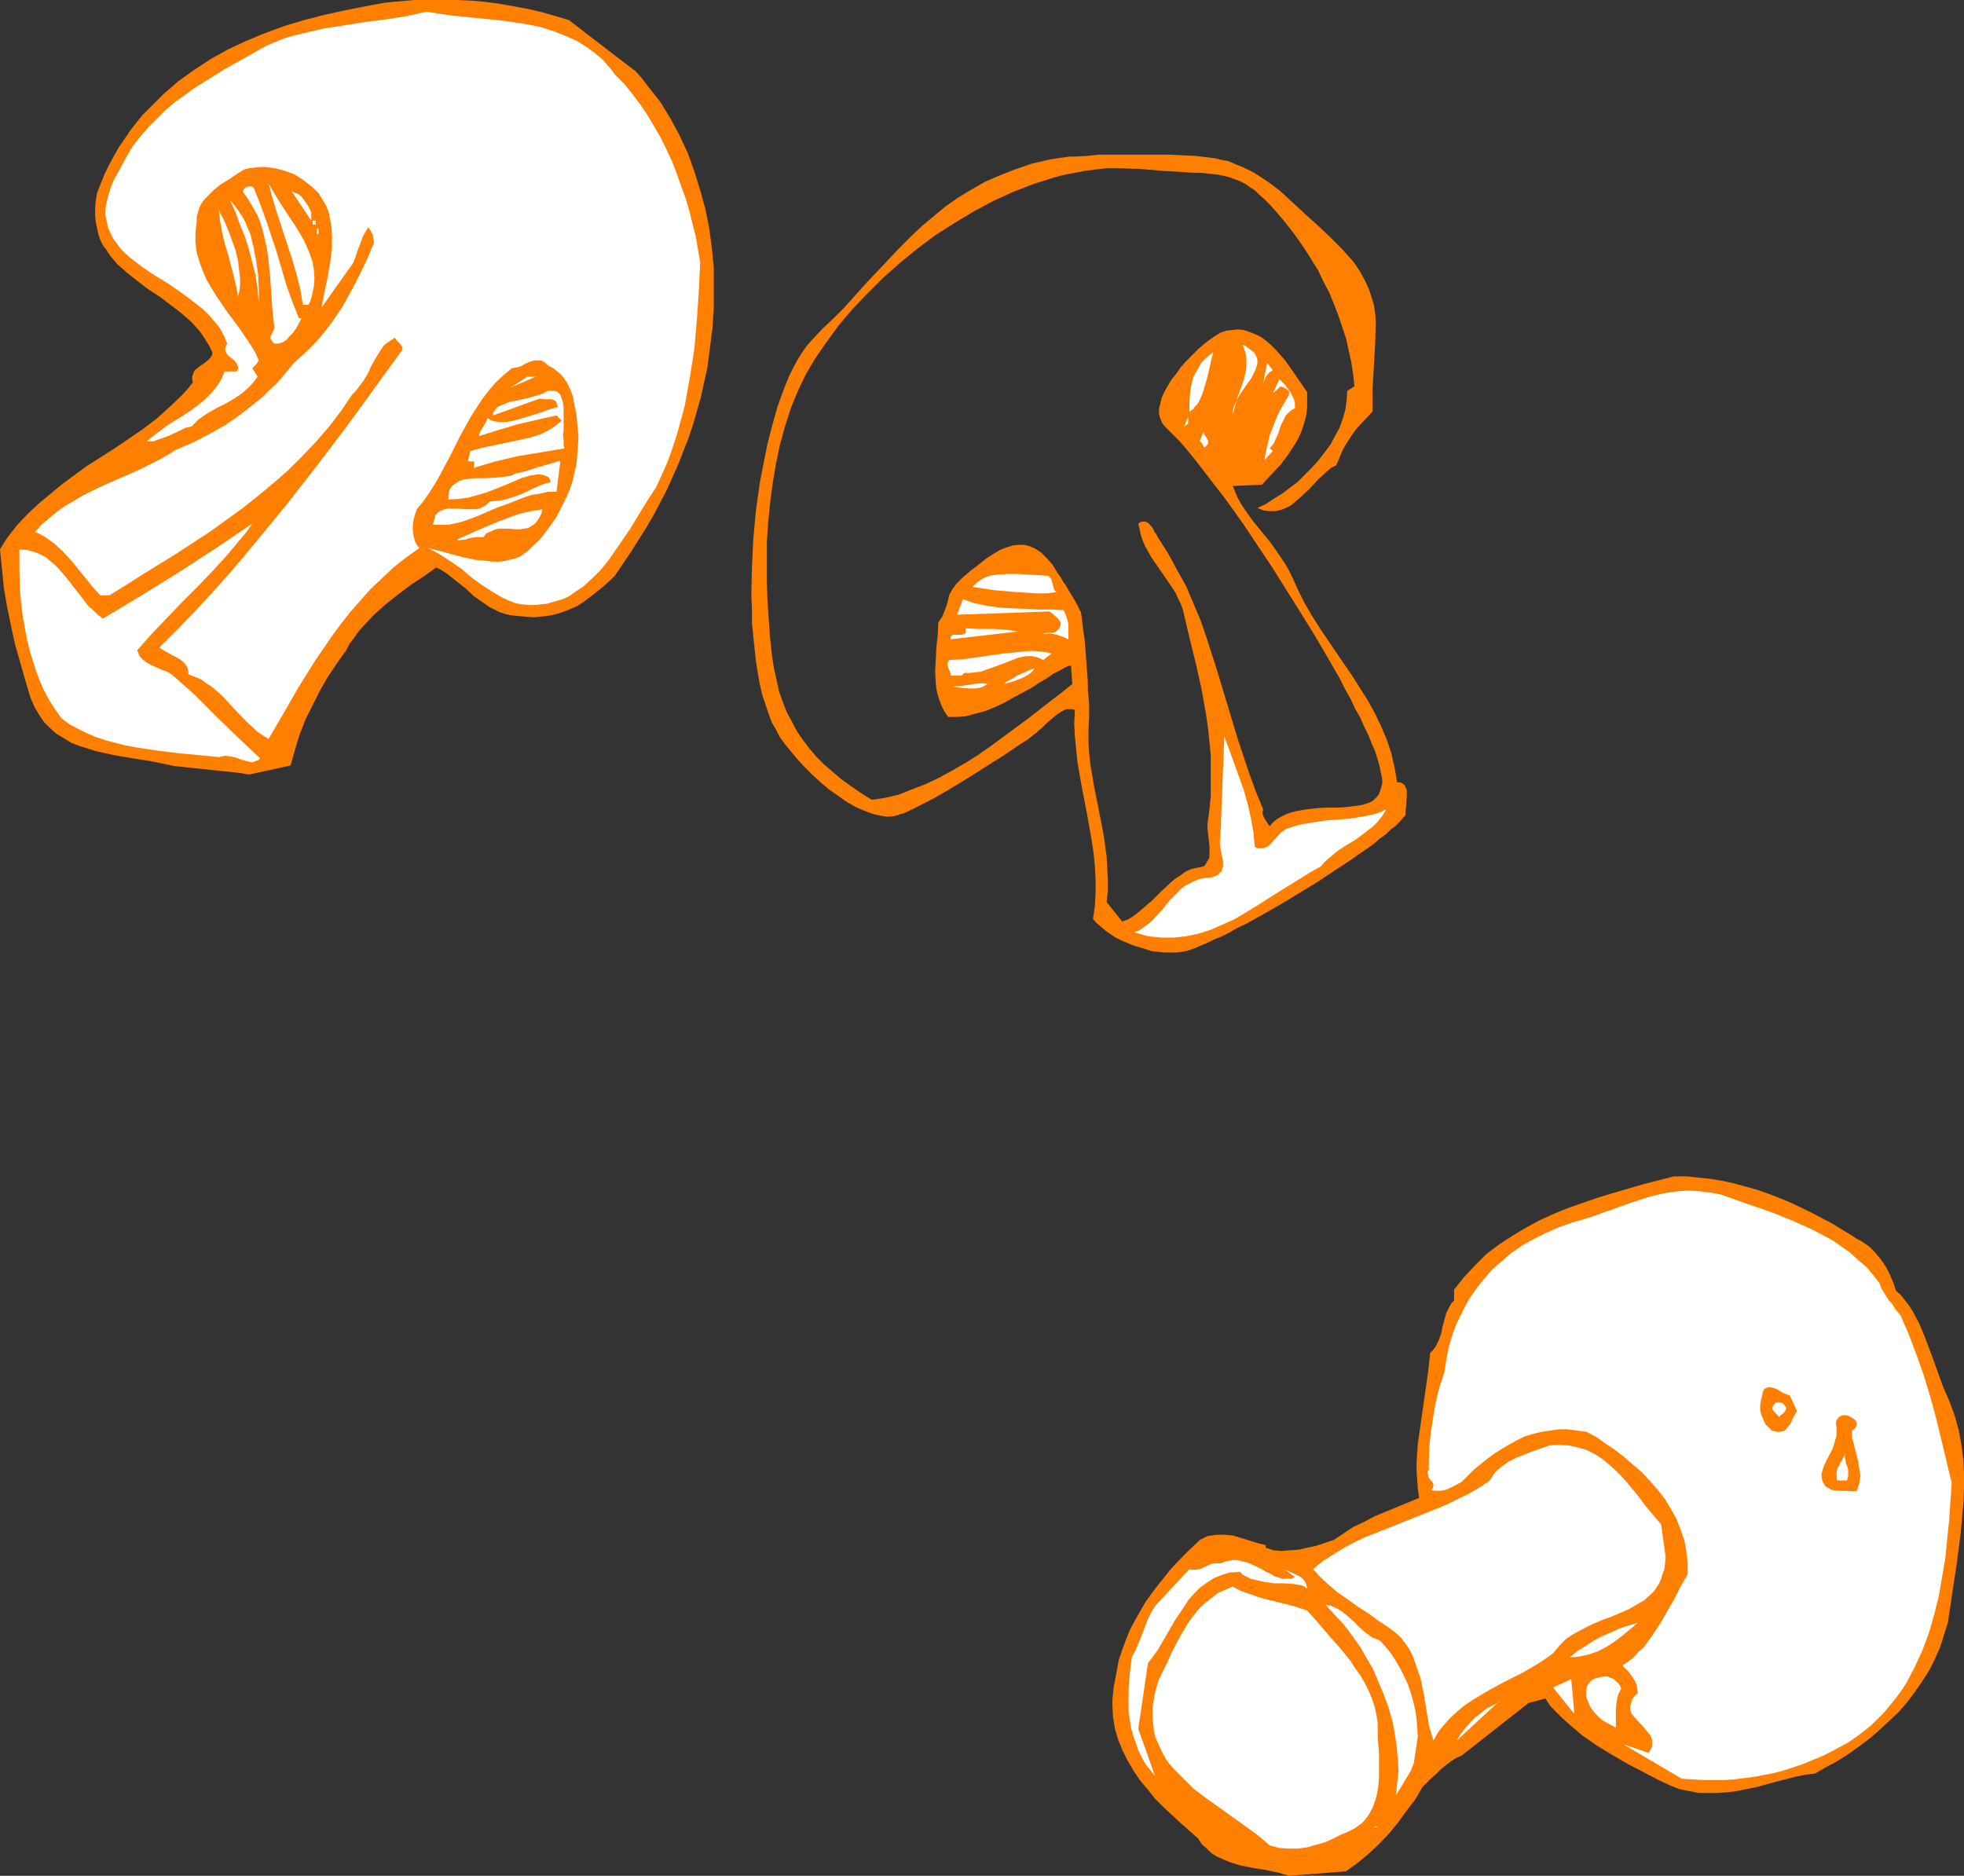 <?xml version="1.0" encoding="UTF-8" standalone="no"?>
<svg
   version="1.0"
   width="129.766mm"
   height="123.939mm"
   id="svg49"
   sodipodi:docname="Mushrooms 18.wmf"
   xmlns:inkscape="http://www.inkscape.org/namespaces/inkscape"
   xmlns:sodipodi="http://sodipodi.sourceforge.net/DTD/sodipodi-0.dtd"
   xmlns="http://www.w3.org/2000/svg"
   xmlns:svg="http://www.w3.org/2000/svg">
  <rect width="100%" height="100%" fill="#333333" stroke="none"/>
  <sodipodi:namedview
     id="namedview49"
     pagecolor="#ffffff"
     bordercolor="#000000"
     borderopacity="0.25"
     inkscape:showpageshadow="2"
     inkscape:pageopacity="0.0"
     inkscape:pagecheckerboard="0"
     inkscape:deskcolor="#d1d1d1"
     inkscape:document-units="mm" />
  <defs
     id="defs1">
    <pattern
       id="WMFhbasepattern"
       patternUnits="userSpaceOnUse"
       width="6"
       height="6"
       x="0"
       y="0" />
  </defs>
  <path
     style="fill:#ff7f00;fill-opacity:1;fill-rule:evenodd;stroke:none"
     d="m 158.691,17.774 1.616,1.777 1.454,1.939 3.07,3.878 2.586,4.201 2.262,4.201 2.101,4.524 1.616,4.524 1.454,4.686 1.293,4.686 0.97,4.848 0.646,4.848 0.485,4.848 v 5.009 5.171 l -0.323,5.009 -0.646,5.009 -0.646,5.009 -0.808,3.555 -0.808,3.716 -0.97,3.393 -0.97,3.393 -1.131,3.393 -1.293,3.232 -1.293,3.393 -1.454,3.232 -1.454,3.232 -1.616,3.07 -1.616,3.07 -1.778,3.07 -3.878,6.14 -4.04,5.979 -2.586,2.424 -2.586,2.101 -2.586,1.939 -1.454,0.97 -1.454,0.646 -1.454,0.646 -1.454,0.485 -1.616,0.485 -1.778,0.323 -1.616,0.162 -1.778,0.162 -1.939,-0.162 -1.939,-0.162 -1.616,-0.162 -1.454,-0.323 -1.454,-0.485 -1.293,-0.646 -1.293,-0.646 -1.131,-0.808 -2.586,-1.777 -2.262,-2.101 -2.262,-1.777 -2.424,-1.939 -1.293,-0.808 -1.293,-0.646 -2.909,2.101 -3.232,2.101 -3.232,2.424 -3.07,2.424 -3.07,2.747 -2.586,2.747 -1.293,1.454 -1.131,1.616 -1.131,1.454 -0.808,1.616 -2.424,3.393 -2.262,3.393 -1.939,3.393 -1.778,3.555 -1.778,3.555 -1.454,3.716 -1.131,3.716 -1.131,4.04 -10.342,2.262 -3.07,-0.485 -3.232,-0.323 -6.141,-0.646 -6.141,-0.646 -3.07,-0.646 -3.232,-0.646 -4.202,-0.646 -4.686,-0.808 -4.363,-0.97 -2.101,-0.646 -2.101,-0.646 -2.101,-0.808 -1.778,-1.131 -1.939,-1.131 -1.616,-1.454 -1.454,-1.454 -1.293,-1.939 L 8.565,176.45 7.595,174.188 6.302,169.825 5.01,165.301 3.717,160.776 2.747,156.252 1.778,151.566 0.97,146.88 0.485,142.032 0,137.185 l 0.97,-1.616 0.97,-1.454 1.131,-1.454 1.131,-1.454 2.586,-2.747 2.747,-2.585 2.909,-2.424 2.909,-2.424 3.07,-2.262 3.07,-2.262 1.778,-1.131 1.778,-1.131 3.555,-2.262 3.555,-2.424 3.555,-2.424 3.394,-2.585 3.232,-2.909 3.07,-2.909 1.454,-1.616 1.293,-1.616 -0.162,-0.808 V 94.042 l 0.162,-0.485 0.162,-0.485 0.323,-0.646 0.485,-0.323 0.97,-0.808 0.97,-0.646 0.97,-0.808 0.485,-0.485 0.162,-0.323 0.323,-0.485 v -0.646 l -0.808,-1.616 -0.808,-1.293 -0.808,-1.293 -0.97,-1.293 -2.101,-2.262 -2.424,-2.101 -2.747,-2.101 -2.586,-1.939 -2.747,-1.777 -2.747,-2.101 -2.424,-1.939 -2.424,-2.101 -1.939,-2.262 -0.808,-1.293 -0.97,-1.293 -0.646,-1.293 -0.485,-1.454 -0.323,-1.454 -0.323,-1.616 -0.162,-1.616 v -1.777 l 0.162,-1.939 0.323,-1.939 0.97,-2.424 0.97,-2.424 1.131,-2.262 1.131,-2.101 1.293,-2.262 1.454,-2.101 1.293,-1.939 3.07,-3.878 1.778,-1.777 3.394,-3.393 3.717,-3.232 4.04,-2.909 4.202,-2.747 4.363,-2.424 4.525,-2.101 4.686,-1.939 L 71.104,6.463 75.952,5.009 80.962,3.716 86.133,2.585 89.365,1.939 92.758,1.293 96.313,0.646 103.424,0 h 3.555 3.555 3.717 l 3.555,0.162 3.555,0.323 3.555,0.485 3.555,0.646 3.555,0.646 3.394,0.808 3.394,0.97 3.232,0.97 z"
     id="path1" />
  <path
     style="fill:#ffffff;fill-opacity:1;fill-rule:evenodd;stroke:none"
     d="m 153.681,18.744 2.262,2.262 1.939,2.424 1.939,2.585 1.778,2.585 1.616,2.747 1.616,2.747 1.454,2.909 1.454,3.07 1.131,2.909 1.131,3.232 1.131,3.07 0.97,3.232 0.808,3.232 0.808,3.232 1.131,6.463 -0.323,7.11 -0.485,7.11 -0.646,7.433 -1.131,7.271 -0.646,3.555 -0.646,3.555 -0.97,3.555 -0.97,3.555 -1.131,3.393 -1.131,3.232 -1.454,3.232 -1.454,3.232 -1.616,2.424 -1.616,2.585 -3.232,5.332 -3.555,5.171 -1.778,2.585 -1.939,2.424 -2.101,2.101 -2.262,2.101 -2.424,1.616 -1.131,0.808 -1.293,0.646 -1.454,0.485 -1.293,0.323 -1.454,0.485 -1.616,0.162 -1.454,0.162 h -1.616 l -1.778,-0.162 -1.616,-0.323 -1.616,-0.646 -1.454,-0.646 -2.747,-1.616 -2.747,-1.777 -2.424,-1.777 -2.424,-2.101 -2.586,-1.777 -2.747,-1.777 -1.454,-0.808 -1.616,-0.808 2.747,0.646 2.909,0.808 3.07,0.808 3.07,0.646 3.07,0.323 1.454,0.162 h 1.454 l 1.293,-0.162 1.454,-0.323 1.293,-0.323 1.293,-0.485 1.778,-1.293 1.454,-1.454 1.616,-1.454 1.293,-1.616 1.293,-1.777 1.293,-1.777 0.97,-1.777 0.97,-1.939 0.97,-1.939 0.808,-1.939 0.646,-1.939 0.485,-2.262 0.485,-2.101 0.162,-2.101 0.162,-2.101 0.162,-2.262 -0.485,-5.332 -0.485,-2.585 -0.485,-2.424 -0.485,-1.293 -0.97,-2.101 -0.646,-0.97 -0.808,-0.97 -0.97,-0.808 -0.97,-0.808 -1.293,-0.646 -0.646,-0.646 -0.485,-0.323 -0.646,-0.323 h -0.485 -1.131 l -1.131,0.323 -1.131,0.485 -1.131,0.646 -1.131,0.323 -1.131,0.162 -2.101,1.777 -1.939,1.777 -1.778,2.101 -1.616,2.101 -1.454,2.262 -1.454,2.262 -2.586,4.686 -2.424,4.848 -2.586,4.848 -1.293,2.262 -1.454,2.262 -1.454,2.101 -1.616,1.939 -0.485,1.454 -0.323,1.293 -0.162,1.293 v 1.293 l 0.162,1.293 0.323,1.293 0.485,0.97 0.646,0.808 -3.394,2.424 -3.07,2.424 -2.909,2.747 -2.747,2.585 -2.586,2.909 -2.424,2.747 -2.424,3.07 -2.262,3.07 -2.101,3.07 -2.101,3.07 -4.04,6.463 -3.717,6.463 -3.878,6.625 -1.293,-0.808 -1.454,-0.97 -2.262,-2.101 -2.262,-2.262 -2.262,-2.424 -2.101,-2.262 -2.424,-2.101 -1.454,-0.97 -1.293,-0.97 -1.616,-0.646 -1.616,-0.646 v -0.808 l -0.162,-0.646 -0.323,-0.646 -0.323,-0.485 -0.808,-0.808 -0.97,-0.646 -1.293,-0.646 -1.131,-0.646 -1.131,-0.646 -1.131,-0.646 4.525,-4.524 4.363,-4.524 4.202,-4.524 4.04,-4.524 3.878,-4.524 3.878,-4.686 7.434,-9.049 7.272,-9.372 7.11,-9.372 6.949,-9.533 7.11,-9.857 v -0.485 l -0.162,-0.323 -0.485,-0.646 -0.323,-0.323 -0.323,-0.323 -0.646,-0.808 -0.97,0.646 -0.97,0.646 -0.808,0.646 -0.646,0.97 -1.131,1.777 -1.131,1.939 -0.97,2.101 -1.131,1.939 -1.454,1.939 -0.646,0.808 -0.808,0.808 -2.747,4.04 -3.07,4.04 -3.232,3.716 -3.394,3.555 -3.555,3.555 -3.717,3.232 -3.878,3.232 -3.878,3.07 -4.04,2.909 -4.04,2.909 -8.403,5.494 -4.202,2.585 -4.202,2.585 -4.04,2.585 -4.202,2.585 h -2.262 l -1.939,-2.101 -1.778,-2.262 -3.717,-4.524 -1.939,-2.101 -2.101,-1.939 -1.131,-0.808 -1.131,-0.808 -1.131,-0.646 -1.454,-0.646 1.778,-1.939 1.939,-1.616 1.939,-1.616 2.101,-1.454 2.262,-1.293 2.101,-1.293 4.686,-2.262 9.534,-4.201 4.525,-2.262 2.262,-1.293 2.101,-1.293 4.202,-1.777 4.04,-2.101 4.04,-2.262 3.717,-2.585 3.717,-2.909 1.778,-1.454 1.616,-1.616 1.778,-1.616 1.454,-1.616 1.616,-1.939 1.454,-1.777 1.778,-1.616 1.616,-1.454 1.616,-1.616 1.616,-1.777 1.293,-1.616 1.454,-1.939 2.586,-3.716 2.262,-4.04 2.101,-4.04 1.939,-4.04 1.778,-4.201 -0.162,-0.808 -0.162,-1.131 -0.485,-0.97 -0.646,-0.97 -0.646,1.131 -0.646,1.131 -0.97,2.585 -0.485,1.293 -0.485,1.454 -0.485,1.293 -0.808,1.131 -7.11,10.018 0.646,-3.555 0.808,-3.716 0.646,-3.716 0.485,-3.716 v -1.777 -1.777 l -0.162,-1.939 -0.323,-1.777 -0.323,-1.777 L 81.446,51.384 80.477,49.768 79.507,48.152 77.568,46.375 75.467,44.759 73.366,43.466 71.104,42.658 69.973,42.335 68.68,42.012 67.549,41.85 66.256,41.689 h -1.293 l -1.293,0.162 -1.454,0.162 -1.293,0.323 -1.778,1.131 -1.939,1.293 -2.101,1.293 -1.778,1.454 -1.616,1.616 -0.808,0.808 -0.646,0.97 -0.485,0.97 -0.323,1.131 -0.323,1.131 v 1.293 l -0.162,1.293 -0.162,1.454 v 2.424 l 0.323,2.424 0.646,2.262 0.808,2.262 0.97,2.262 1.131,1.939 1.293,2.101 2.747,4.04 1.454,1.939 1.454,1.939 2.747,4.04 1.293,2.101 0.97,2.101 -0.646,0.97 -0.97,0.97 1.293,2.101 -0.808,1.131 -0.97,1.131 -1.939,1.777 -2.101,1.454 -2.262,1.293 -2.262,1.131 -2.262,1.293 -2.101,1.454 -0.97,0.97 -0.808,0.808 -1.454,0.323 -1.293,0.646 -2.747,1.293 -1.293,0.485 -1.454,0.485 -1.293,0.485 h -1.616 l 1.293,-1.131 1.293,-0.97 2.586,-1.939 2.909,-1.777 2.747,-1.777 2.747,-2.101 1.131,-0.97 1.293,-1.293 0.97,-1.131 0.97,-1.293 0.808,-1.454 0.646,-1.616 h 3.07 l 0.323,-0.646 v -0.485 l -0.162,-0.323 -0.162,-0.485 -0.646,-0.808 -0.808,-0.646 -0.808,-0.646 -0.323,-0.485 -0.162,-0.323 -0.162,-0.485 v -0.485 l 0.162,-0.485 0.323,-0.646 -0.646,-1.616 -0.808,-1.616 -0.97,-1.454 -1.131,-1.293 -1.131,-1.293 -1.293,-1.293 -2.909,-2.262 -3.07,-2.262 -3.07,-2.101 -3.232,-1.939 -3.07,-2.101 -2.747,-2.101 -1.293,-1.131 -1.131,-1.131 -0.97,-1.293 -0.97,-1.293 -0.646,-1.293 -0.646,-1.454 -0.323,-1.454 -0.323,-1.616 v -1.777 l 0.323,-1.777 0.485,-1.777 0.646,-2.101 0.97,-2.101 1.293,-2.262 1.454,-2.747 1.616,-2.747 1.939,-2.424 1.939,-2.262 2.101,-2.101 2.101,-2.101 2.262,-1.939 2.424,-1.777 2.424,-1.777 2.586,-1.616 5.171,-3.232 5.171,-2.909 5.171,-2.909 2.262,-0.97 2.424,-0.97 2.262,-0.646 2.586,-0.646 4.848,-1.131 5.333,-0.808 5.01,-0.808 5.171,-0.646 5.171,-0.808 5.01,-1.131 3.07,0.485 3.232,0.485 6.464,0.646 6.464,0.646 3.232,0.485 3.07,0.485 3.07,0.646 3.07,0.97 2.909,1.131 2.909,1.293 2.586,1.616 1.293,0.97 1.293,0.97 1.293,1.131 1.131,1.293 1.131,1.293 z"
     id="path2" />
  <path
     style="fill:#ff7f00;fill-opacity:1;fill-rule:evenodd;stroke:none"
     d="m 342.753,102.768 -2.747,2.909 -1.454,1.616 -1.131,1.616 -1.131,1.777 -0.97,1.616 -0.808,1.939 -0.808,1.939 -1.293,0.646 -1.131,0.97 -2.101,1.939 -2.262,2.424 -2.262,2.101 -1.131,0.97 -1.131,0.97 -1.293,0.646 -1.293,0.485 -1.293,0.323 h -1.454 l -1.454,-0.162 -0.808,-0.323 -0.808,-0.323 2.101,-0.97 1.939,-1.293 2.101,-1.293 1.939,-1.454 1.939,-1.454 1.778,-1.777 1.778,-1.777 1.616,-1.777 1.616,-2.101 1.454,-1.939 1.131,-2.101 1.131,-2.101 0.808,-2.262 0.646,-2.262 0.323,-2.424 0.162,-2.262 1.778,-1.131 -0.323,-3.07 -0.485,-3.07 -0.646,-2.909 -0.646,-2.909 -0.97,-2.909 -0.97,-2.909 -1.131,-2.909 -1.131,-2.747 -1.454,-2.747 -1.293,-2.747 -1.616,-2.585 -1.616,-2.585 -1.778,-2.585 -1.778,-2.424 -1.939,-2.424 -1.939,-2.262 -1.454,-1.616 -1.293,-1.293 -1.293,-1.131 -1.131,-1.131 -1.293,-0.808 -1.131,-0.808 -1.293,-0.646 -1.293,-0.485 -1.293,-0.485 -1.293,-0.323 -1.454,-0.323 -1.454,-0.162 -1.616,-0.162 -1.616,-0.162 h -1.939 l -1.939,-0.162 -5.494,-0.323 -5.656,-0.485 -5.494,-0.162 h -2.747 l -2.909,0.323 -2.424,0.323 -5.171,0.97 -2.424,0.646 -5.171,1.616 -5.01,1.939 -5.01,2.262 -4.848,2.585 -4.848,2.909 -4.848,3.07 -4.525,3.393 -4.363,3.555 -4.202,3.716 -3.878,3.878 -3.878,4.04 -3.394,4.04 -3.07,4.201 -2.909,4.201 -2.262,3.878 -1.939,4.04 -1.778,4.363 -1.454,4.524 -1.293,4.686 -0.97,4.686 -0.808,4.848 -0.646,4.848 -0.485,5.009 -0.323,4.848 v 5.009 4.848 l 0.162,4.848 0.323,4.686 0.323,4.524 0.485,4.524 0.485,3.07 0.646,2.909 0.646,2.909 0.97,2.747 0.97,2.424 1.293,2.424 1.293,2.424 1.454,2.101 1.616,2.101 1.778,2.101 1.939,1.939 2.101,1.777 2.262,1.939 2.262,1.616 2.586,1.777 2.586,1.616 3.394,-0.485 3.394,-0.808 3.232,-1.293 3.394,-1.293 3.394,-1.616 3.232,-1.777 3.394,-1.939 3.07,-1.939 3.232,-2.262 3.07,-2.262 6.141,-4.524 5.818,-4.524 2.747,-2.101 2.586,-2.101 -0.323,-4.524 h -0.323 -0.323 l -0.97,0.485 -1.131,0.646 -1.616,0.808 -1.616,1.131 -1.939,1.131 -1.939,1.293 -2.101,1.131 -2.424,1.293 -2.262,1.293 -2.424,1.131 -2.424,0.97 -2.424,0.646 -2.424,0.646 -2.262,0.162 h -1.131 -0.97 l -0.97,-1.454 -0.646,-1.293 -0.485,-1.293 -0.485,-1.454 -0.323,-1.454 -0.162,-1.454 -0.162,-3.07 0.162,-2.909 0.162,-3.07 0.323,-3.07 0.162,-3.07 0.485,-0.808 0.485,-0.646 0.646,-1.616 0.485,-1.293 0.323,-1.293 0.323,-1.293 0.808,-1.454 0.485,-0.646 0.485,-0.646 0.808,-0.808 0.808,-0.808 2.101,-1.777 1.939,-1.454 1.778,-1.454 1.778,-1.131 1.616,-0.97 1.616,-0.646 1.616,-0.485 1.454,-0.162 h 1.454 l 1.293,0.323 1.454,0.646 1.454,0.97 1.293,1.293 1.454,1.616 1.293,2.101 0.808,1.131 0.646,1.131 0.162,0.323 0.323,0.323 0.485,0.808 0.646,1.131 0.808,1.293 0.646,1.131 0.646,1.131 0.162,0.485 0.162,0.323 0.162,0.323 0.162,0.162 0.162,0.808 0.162,1.131 0.162,1.454 0.162,1.616 0.323,1.777 0.162,2.101 0.646,8.564 v 1.939 l 0.162,1.939 0.162,1.777 v 3.555 l -0.162,2.909 v 2.909 l 0.162,2.909 0.323,2.909 0.97,5.655 1.131,5.655 1.131,5.817 0.808,5.655 0.162,2.909 0.162,2.747 v 3.07 l -0.323,2.747 3.878,4.848 1.454,-0.485 1.293,-0.808 1.293,-0.97 1.131,-0.97 2.424,-2.101 2.262,-2.262 2.262,-2.101 1.131,-0.97 1.293,-0.808 1.293,-0.97 1.454,-0.646 1.454,-0.323 1.616,-0.323 0.485,-0.485 0.323,-0.646 0.323,-0.485 0.323,-0.646 v -1.293 -1.454 l -0.323,-2.909 -0.162,-1.454 v -1.293 l 0.485,-3.555 0.323,-3.393 v -3.393 -3.393 -3.393 l -0.323,-3.232 -0.323,-3.232 -0.485,-3.393 -1.131,-6.463 -1.454,-6.463 -1.616,-6.625 -1.616,-6.787 -0.485,-1.454 -0.646,-1.293 -0.646,-1.454 -0.808,-1.293 -3.555,-5.171 -1.778,-2.585 -1.454,-2.585 -0.646,-1.454 -0.485,-1.454 -0.323,-1.454 -0.323,-1.454 0.485,-0.323 0.485,-0.162 h 0.323 0.485 l 0.646,0.323 0.646,0.646 0.646,0.808 0.323,0.808 0.485,0.646 0.323,0.646 2.586,4.04 2.262,4.201 2.262,4.04 1.778,4.201 1.778,4.201 1.454,4.201 2.747,8.564 2.586,8.564 2.586,8.564 1.454,4.363 1.454,4.363 1.616,4.363 1.778,4.363 -0.162,0.646 v 0.485 l 0.485,1.131 0.646,0.97 0.646,0.97 0.808,-0.97 0.97,-0.808 1.131,-0.646 0.97,-0.485 1.293,-0.485 1.131,-0.323 2.586,-0.485 2.747,-0.323 2.747,-0.162 h 2.747 l 2.424,-0.162 2.424,-0.323 1.131,-0.162 0.97,-0.323 0.97,-0.323 0.808,-0.485 0.646,-0.646 0.646,-0.646 0.323,-0.808 0.323,-0.97 0.323,-1.131 v -1.131 l -0.323,-1.454 -0.323,-1.616 -0.485,-1.777 -0.646,-2.101 -0.808,-1.777 -0.808,-2.101 -1.131,-2.262 -0.97,-2.262 -1.293,-2.262 -1.131,-2.424 -1.454,-2.585 -1.293,-2.585 -3.07,-5.332 -3.232,-5.494 -3.394,-5.494 -3.555,-5.655 -3.555,-5.655 -3.555,-5.332 -3.555,-5.332 -3.555,-5.009 -1.778,-2.424 -1.778,-2.262 -1.616,-2.101 -1.616,-2.101 -1.616,-2.101 -1.454,-1.777 -1.454,-1.777 -1.454,-1.616 -0.808,-0.808 -0.97,-0.97 -0.808,-0.808 -0.808,-0.808 -0.646,-0.808 -0.485,-1.131 -0.323,-1.131 v -1.454 l 0.323,-1.131 0.323,-1.454 0.646,-1.454 0.808,-1.454 0.97,-1.616 1.293,-1.616 1.131,-1.616 1.293,-1.454 1.454,-1.454 1.454,-1.454 1.454,-1.293 1.454,-1.131 1.454,-0.97 1.293,-0.808 1.454,-0.485 1.293,-0.162 1.616,-0.162 1.454,0.162 1.454,0.485 1.616,0.646 1.293,0.646 1.293,0.97 1.293,1.131 1.131,1.131 2.262,2.585 1.939,2.747 1.778,2.585 1.778,2.585 v 1.777 1.777 l -0.162,1.777 -0.323,1.454 -0.485,1.616 -0.485,1.454 -0.646,1.454 -0.808,1.454 -1.778,2.747 -1.939,2.585 -2.262,2.424 -2.424,2.585 -7.272,0.323 0.646,1.616 0.646,1.454 0.808,1.454 0.97,1.454 1.939,2.747 4.363,5.332 1.939,2.747 1.939,2.909 0.808,1.454 0.808,1.616 1.454,3.232 1.616,3.232 1.778,3.07 1.939,3.07 4.04,5.979 4.202,6.14 1.939,3.07 1.939,3.07 1.778,3.232 1.454,3.07 1.454,3.393 1.131,3.393 0.808,3.555 0.323,1.777 0.323,1.939 h 0.646 l 0.485,0.162 0.485,0.323 0.323,0.323 0.162,0.485 0.323,0.646 v 1.293 l -0.162,2.747 -0.162,1.131 v 1.131 l -0.646,0.646 -0.808,0.97 -0.97,0.97 -1.293,0.97 -1.131,1.131 -1.616,1.131 -1.454,1.293 -1.778,1.293 -1.939,1.293 -1.778,1.293 -4.202,2.747 -4.363,2.909 -4.525,2.747 -4.525,2.747 -4.525,2.585 -4.363,2.424 -2.101,0.97 -1.939,1.131 -1.939,0.97 -1.939,0.808 -1.616,0.808 -1.616,0.646 -1.454,0.646 -1.293,0.485 -1.131,0.323 -0.97,0.162 -1.293,0.162 h -1.454 -1.454 l -1.616,-0.162 -1.616,-0.162 -1.454,-0.485 -3.232,-0.97 -3.07,-1.293 -1.293,-0.646 -1.454,-0.97 -1.131,-0.808 -1.131,-0.97 -1.131,-0.97 -0.808,-0.97 0.485,-3.232 0.162,-3.393 v -3.232 l -0.162,-3.232 -0.323,-3.232 -0.485,-3.232 -1.131,-6.463 -1.293,-6.625 -1.131,-6.463 -0.323,-3.232 -0.323,-3.232 -0.162,-3.232 0.162,-3.393 -0.646,-0.162 h -1.293 l -0.646,0.162 -1.131,0.646 -1.131,0.808 -2.262,1.939 -0.97,0.97 -0.97,0.808 -0.485,0.485 -0.646,0.485 -0.808,0.646 -0.808,0.646 -2.101,1.293 -2.101,1.454 -2.424,1.616 -2.586,1.616 -5.333,3.393 -5.333,3.232 -2.747,1.616 -2.424,1.293 -2.262,1.131 -1.939,0.97 -0.97,0.485 -0.808,0.323 -0.808,0.162 -0.646,0.323 -0.808,0.162 -0.97,0.162 h -1.131 l -0.97,-0.162 -2.262,-0.485 -2.101,-0.808 -2.262,-0.97 -2.262,-1.293 -2.262,-1.616 -2.101,-1.454 -2.101,-1.777 -2.101,-1.939 -1.939,-1.939 -1.778,-1.939 -1.616,-1.939 -1.454,-1.777 -1.293,-1.777 -0.808,-1.616 -1.131,-1.939 -0.808,-2.101 -0.808,-2.424 -0.808,-2.424 -0.646,-2.747 -0.485,-2.747 -0.485,-3.07 -0.323,-3.07 -0.323,-3.07 -0.323,-3.393 v -3.232 l -0.162,-3.555 0.162,-6.948 0.323,-6.948 0.646,-7.11 0.97,-6.948 0.646,-3.393 0.646,-3.232 0.646,-3.232 0.808,-3.232 0.808,-2.909 0.808,-2.909 0.97,-2.747 0.97,-2.585 0.97,-2.424 1.131,-2.262 1.131,-2.101 1.131,-1.777 1.131,-1.616 1.293,-1.454 2.586,-2.747 2.747,-2.585 2.586,-2.585 2.909,-3.232 2.747,-3.07 2.909,-3.07 2.747,-2.909 2.747,-2.909 2.747,-2.747 2.747,-2.585 2.909,-2.424 2.909,-2.424 3.232,-2.262 3.232,-1.939 3.394,-1.939 3.717,-1.616 3.717,-1.454 4.202,-1.454 4.202,-0.97 0.808,-0.162 0.97,-0.162 1.131,-0.162 1.131,-0.162 1.131,-0.162 h 1.293 l 3.07,-0.162 3.07,-0.323 h 3.394 7.272 3.555 3.394 l 3.394,0.162 3.232,0.162 2.747,0.323 1.293,0.162 1.131,0.162 1.131,0.323 0.97,0.162 0.808,0.162 0.808,0.323 1.454,0.646 1.616,0.646 2.586,1.293 2.262,1.454 2.101,1.454 2.101,1.616 1.939,1.777 2.101,1.939 2.424,2.262 3.07,2.747 3.07,2.909 2.909,2.909 2.747,3.07 1.131,1.616 0.97,1.616 0.97,1.777 0.808,1.777 0.646,1.939 0.646,2.101 0.323,2.101 0.162,2.262 -0.162,5.494 -0.323,5.494 -0.323,5.655 z"
     id="path3" />
  <path
     style="fill:#ffffff;fill-opacity:1;fill-rule:evenodd;stroke:none"
     d="m 77.083,76.106 h -1.454 l -0.646,-3.878 -0.97,-3.878 -1.131,-3.878 -1.293,-3.878 -2.424,-7.433 -1.131,-3.716 -0.97,-3.716 0.97,1.777 0.97,1.616 2.262,3.555 2.262,3.393 2.262,3.716 0.808,1.777 0.808,1.939 0.646,1.939 0.323,1.939 0.162,2.101 -0.162,2.101 -0.485,2.262 -0.323,1.131 z"
     id="path4" />
  <path
     style="fill:#ffffff;fill-opacity:1;fill-rule:evenodd;stroke:none"
     d="m 63.347,46.859 1.616,4.04 1.454,4.04 2.747,8.241 2.424,8.241 1.454,4.04 1.616,4.04 h 0.646 l -1.293,2.424 -0.808,1.131 -0.808,0.808 -0.808,0.97 -0.97,0.646 -0.97,0.323 h -1.131 l -0.485,-0.485 -0.323,-0.485 -0.162,-0.323 v -0.485 l 0.485,-0.97 0.485,-1.131 -0.485,-4.524 -0.323,-4.686 -0.323,-4.363 -0.485,-4.524 -0.323,-2.101 -0.485,-2.101 -0.485,-2.101 -0.646,-2.101 -0.808,-1.939 -1.131,-1.939 -1.131,-1.939 -1.293,-1.777 0.162,-0.323 0.162,-0.323 0.646,-0.485 0.485,-0.162 h 0.485 0.323 z"
     id="path5" />
  <path
     style="fill:#ffffff;fill-opacity:1;fill-rule:evenodd;stroke:none"
     d="m 77.73,53 v 2.101 l -4.848,-7.271 v 0 l 0.808,0.323 0.808,0.323 0.646,0.485 0.646,0.808 1.131,1.616 z"
     id="path6" />
  <path
     style="fill:#ffffff;fill-opacity:1;fill-rule:evenodd;stroke:none"
     d="m 64.64,75.783 -0.323,-3.555 -0.485,-3.393 -0.808,-3.232 -0.808,-3.07 -0.97,-3.232 -1.293,-3.07 -1.131,-3.232 -1.454,-3.07 1.131,1.293 0.97,1.293 0.97,1.454 0.808,1.454 0.646,1.616 0.646,1.454 0.808,3.393 0.646,3.393 0.485,3.555 0.162,3.555 z"
     id="path7" />
  <path
     style="fill:#ffffff;fill-opacity:1;fill-rule:evenodd;stroke:none"
     d="m 59.469,74.006 -0.485,-2.424 -0.646,-2.747 -1.454,-5.494 -0.808,-2.747 -0.646,-2.747 -0.485,-2.747 -0.323,-2.747 0.485,1.131 0.646,1.131 1.131,2.585 0.97,2.585 0.97,2.747 0.646,2.747 0.323,2.909 0.162,1.454 v 1.454 l -0.162,1.454 z"
     id="path8" />
  <path
     style="fill:#ffffff;fill-opacity:1;fill-rule:evenodd;stroke:none"
     d="m 78.053,55.1 h 0.808 v 0.97 h -0.808 z"
     id="path9" />
  <path
     style="fill:#ffffff;fill-opacity:1;fill-rule:evenodd;stroke:none"
     d="m 79.184,57.039 h 0.323 v 1.454 h -0.323 z"
     id="path10" />
  <path
     style="fill:#ffffff;fill-opacity:1;fill-rule:evenodd;stroke:none"
     d="m 64.317,79.176 0.323,1.777 z"
     id="path11" />
  <path
     style="fill:#ffffff;fill-opacity:1;fill-rule:evenodd;stroke:none"
     d="m 307.848,103.737 0.485,-2.101 0.646,-2.262 0.808,-2.262 0.808,-2.262 0.485,-2.101 0.162,-1.131 V 90.487 89.356 l -0.162,-0.97 -0.323,-1.131 -0.485,-1.131 0.808,0.323 0.646,0.485 0.646,0.485 0.646,0.485 0.323,0.323 0.323,0.646 0.323,0.97 v 0.97 l -0.323,1.131 -0.485,1.131 -0.646,1.293 -1.616,2.262 -1.616,2.424 -0.646,1.293 -0.485,1.131 -0.323,1.131 z"
     id="path12" />
  <path
     style="fill:#ffffff;fill-opacity:1;fill-rule:evenodd;stroke:none"
     d="m 306.716,86.448 -0.646,3.232 z"
     id="path13" />
  <path
     style="fill:#ffffff;fill-opacity:1;fill-rule:evenodd;stroke:none"
     d="m 297.02,102.768 v -2.262 l 0.162,-2.262 0.323,-2.101 0.485,-1.939 0.97,-1.777 0.97,-1.777 1.454,-1.454 1.616,-1.293 -0.485,1.777 -0.485,2.262 -0.485,2.101 -0.646,2.262 -0.646,2.101 -0.808,1.777 -0.485,0.808 -0.646,0.646 -0.485,0.646 z"
     id="path14" />
  <path
     style="fill:#ffffff;fill-opacity:1;fill-rule:evenodd;stroke:none"
     d="m 317.867,92.426 -0.97,0.646 -0.646,0.808 -0.485,0.97 -0.323,0.97 0.97,-5.171 z"
     id="path15" />
  <path
     style="fill:#ffffff;fill-opacity:1;fill-rule:evenodd;stroke:none"
     d="m 127.502,96.789 4.202,-2.747 h 2.101 z"
     id="path16" />
  <path
     style="fill:#ffffff;fill-opacity:1;fill-rule:evenodd;stroke:none"
     d="m 323.361,101.96 -0.646,0.323 -0.646,0.485 -0.485,0.485 -0.485,0.485 -0.646,1.293 -0.646,1.293 -0.485,1.616 -0.646,1.454 -0.646,1.454 -0.97,1.131 0.808,0.646 -2.101,2.262 0.323,-1.939 0.485,-2.101 0.485,-2.101 0.808,-2.101 0.808,-2.101 0.97,-2.101 1.131,-1.939 1.131,-1.939 v -0.485 -0.485 l -0.323,-0.162 -0.323,-0.323 -0.646,-0.323 -0.485,-0.162 -0.323,-0.162 -1.939,1.777 1.616,-3.555 1.454,1.454 1.293,1.777 0.485,0.97 0.485,0.97 0.162,0.97 z"
     id="path17" />
  <path
     style="fill:#ffffff;fill-opacity:1;fill-rule:evenodd;stroke:none"
     d="m 140.915,111.978 -5.818,0.97 -5.818,0.97 -5.494,1.293 -2.747,0.808 -2.747,0.808 0.162,-1.293 v -0.162 l -0.162,-0.162 h -0.646 -0.485 l -0.323,-0.162 0.646,-2.424 2.909,-0.808 3.07,-0.646 3.07,-0.646 3.07,-0.646 2.909,-0.646 2.909,-0.97 1.293,-0.646 1.293,-0.808 1.131,-0.808 1.131,-0.97 -1.293,-1.293 -5.01,1.131 -4.848,1.131 -4.848,1.454 -4.686,1.454 0.162,-0.646 0.162,-0.485 1.293,-2.101 0.323,-0.646 0.162,-0.646 0.808,0.485 0.97,0.323 0.97,0.162 h 1.131 0.97 l 1.131,-0.162 2.424,-0.646 4.686,-1.454 2.262,-0.808 2.262,-0.646 -0.162,-0.485 -0.162,-0.485 -0.162,-0.485 -0.646,-0.323 -0.485,-0.162 h -1.454 l -1.454,-0.162 -11.635,4.201 v -0.646 l 0.323,-0.485 0.323,-0.485 0.485,-0.485 0.646,-0.323 0.808,-0.323 1.616,-0.646 3.878,-0.808 1.778,-0.485 1.778,-0.485 0.808,-0.323 0.646,-0.323 0.646,-0.323 h 0.646 0.646 0.323 l 0.485,0.162 0.323,0.162 0.646,0.646 0.323,0.97 0.323,0.97 0.162,1.293 v 1.293 1.454 1.454 1.293 l -0.162,1.454 0.162,1.131 v 1.293 z"
     id="path18" />
  <path
     style="fill:#ffffff;fill-opacity:1;fill-rule:evenodd;stroke:none"
     d="m 295.728,106.484 0.97,-2.424 v 1.777 z"
     id="path19" />
  <path
     style="fill:#ffffff;fill-opacity:1;fill-rule:evenodd;stroke:none"
     d="m 301.222,111.331 -0.323,0.323 h -0.162 l -0.162,-0.162 -0.162,-0.323 -0.162,-0.323 -0.162,-0.323 -0.323,-0.162 -0.162,-0.162 1.293,-3.393 -0.162,0.485 -0.162,0.323 v 0.646 l 0.323,0.485 0.323,0.485 0.323,0.485 0.162,0.485 v 0.646 l -0.162,0.162 z"
     id="path20" />
  <path
     style="fill:#ffffff;fill-opacity:1;fill-rule:evenodd;stroke:none"
     d="m 138.976,122.804 h -2.101 l -2.101,0.485 -2.101,0.323 -1.939,0.646 -4.04,1.616 -1.939,0.646 -1.939,0.808 -3.717,1.616 -1.778,0.646 -1.778,0.646 -1.939,0.485 -1.778,0.323 h -1.939 -1.778 l 0.162,-0.646 0.162,-0.646 0.323,-1.131 0.646,-0.646 0.808,-0.485 0.808,-0.323 0.97,-0.162 h 0.97 1.131 l 2.262,0.162 h 1.131 1.131 l 1.131,-0.162 0.97,-0.485 0.808,-0.485 0.808,-0.808 1.939,-0.162 1.939,-0.323 1.939,-0.646 1.939,-0.646 3.717,-1.777 1.939,-0.808 1.778,-0.485 -0.162,-0.485 -0.162,-0.485 -0.323,-0.323 -0.485,-0.162 -0.808,-0.323 -1.131,-0.162 -1.131,0.162 -0.97,0.162 -0.97,0.323 -0.808,0.162 -4.525,1.939 -4.525,1.777 -2.262,0.646 -2.262,0.646 -2.424,0.323 -2.586,0.162 v -1.293 l 0.162,-0.646 0.162,-0.646 0.646,-0.808 0.808,-0.646 0.97,-0.646 1.131,-0.323 1.293,-0.162 1.293,-0.162 h 2.909 l 2.747,-0.162 1.293,-0.162 1.293,-0.162 0.97,-0.162 0.97,-0.485 2.747,-0.646 2.909,-0.97 2.909,-0.808 2.747,-0.808 z"
     id="path21" />
  <path
     style="fill:#ffffff;fill-opacity:1;fill-rule:evenodd;stroke:none"
     d="m 135.421,127.167 -0.162,0.808 -0.323,0.808 -0.646,1.131 -0.808,0.97 -0.808,0.485 -0.808,0.485 -0.97,0.162 -0.97,0.162 h -0.97 l -2.101,-0.162 h -2.101 l -0.97,0.162 -1.131,0.485 -1.131,0.485 -0.808,0.97 h -0.97 -0.97 l -1.778,0.323 -0.808,0.323 h -0.646 l -0.808,0.162 -0.646,-0.162 5.01,-2.262 5.333,-2.262 2.586,-0.97 2.747,-0.97 2.747,-0.646 z"
     id="path22" />
  <path
     style="fill:#ffffff;fill-opacity:1;fill-rule:evenodd;stroke:none"
     d="m 34.259,162.392 0.323,0.808 0.162,0.485 0.808,0.97 1.131,0.808 1.131,0.646 2.586,1.131 1.293,0.485 1.131,0.646 2.747,2.424 2.747,2.424 5.494,5.494 5.656,5.494 2.747,2.585 2.747,2.585 -0.485,0.485 -0.646,0.162 -0.646,0.323 h -0.485 l -1.293,-0.323 -1.131,-0.323 -1.293,-0.485 -1.454,-0.323 -1.293,-0.162 -0.808,0.162 -0.808,0.162 -5.01,-0.485 -5.171,-0.485 -5.171,-0.646 -5.333,-0.808 -2.586,-0.485 -2.586,-0.646 -2.424,-0.646 -2.424,-0.808 -2.262,-0.97 -2.262,-1.131 -2.101,-1.131 -1.939,-1.454 -1.616,-2.262 -1.454,-2.262 L 10.989,172.41 9.858,169.825 8.888,167.24 8.08,164.654 7.272,161.907 6.626,159.16 6.141,156.413 5.656,153.667 5.333,150.92 5.01,148.173 4.848,142.679 v -5.494 l 1.939,0.162 1.778,0.485 1.616,0.646 1.454,0.808 1.293,1.131 1.293,1.131 1.131,1.293 1.131,1.293 2.262,2.909 2.262,2.909 0.97,1.293 1.293,1.131 1.131,1.131 1.293,0.97 9.696,-5.817 9.373,-5.817 9.211,-5.979 4.525,-3.07 4.525,-3.07 -1.454,2.101 -1.616,1.939 -3.394,4.04 -3.555,3.878 -3.717,3.878 -3.717,3.716 -3.878,4.04 -3.717,3.878 z"
     id="path23" />
  <path
     style="fill:#ffffff;fill-opacity:1;fill-rule:evenodd;stroke:none"
     d="m 127.179,135.569 -2.101,0.646 z"
     id="path24" />
  <path
     style="fill:#ffffff;fill-opacity:1;fill-rule:evenodd;stroke:none"
     d="m 253.227,139.286 h 2.101 z"
     id="path25" />
  <path
     style="fill:#ffffff;fill-opacity:1;fill-rule:evenodd;stroke:none"
     d="m 263.892,147.85 -2.424,0.323 h -2.586 l -2.586,-0.162 -2.747,-0.162 -5.333,-0.485 -5.333,-0.808 0.808,-0.808 0.808,-0.646 0.97,-0.646 1.131,-0.485 1.131,-0.323 1.293,-0.162 2.586,-0.162 h 2.586 l 2.747,0.162 2.586,0.162 2.262,0.162 0.485,0.485 0.323,0.485 0.162,0.646 0.162,0.646 0.323,1.131 0.162,0.323 z"
     id="path26" />
  <path
     style="fill:#ffffff;fill-opacity:1;fill-rule:evenodd;stroke:none"
     d="m 265.67,152.374 0.646,1.616 0.485,1.777 v 1.939 1.939 l -1.454,-0.646 -1.454,-0.485 -1.616,-0.323 h -0.808 l -0.97,0.162 0.646,-0.323 h 0.646 0.97 l 0.646,-0.162 0.323,-0.162 0.485,-0.485 0.485,-0.646 0.162,-0.646 v -0.485 l -0.323,-0.485 -0.323,-0.485 -1.131,-0.97 -0.97,-0.808 -23.109,0.808 1.454,-3.878 2.747,0.97 3.07,0.646 3.232,0.485 3.232,0.162 3.394,0.162 3.232,0.162 h 3.232 z"
     id="path27" />
  <path
     style="fill:#ffffff;fill-opacity:1;fill-rule:evenodd;stroke:none"
     d="m 254.197,157.706 -16.806,1.939 v -0.485 l 0.162,-0.323 0.162,-0.162 0.323,-0.162 h 0.646 0.646 0.808 l 0.646,-0.162 0.162,-0.162 0.162,-0.162 v -0.485 -0.646 l 3.394,0.162 h 3.232 l 3.394,0.162 z"
     id="path28" />
  <path
     style="fill:#ffffff;fill-opacity:1;fill-rule:evenodd;stroke:none"
     d="m 260.499,164.816 -0.97,-0.485 -0.97,-0.323 -0.97,-0.162 h -1.131 l -1.131,0.162 -1.293,0.323 -2.424,0.97 -1.293,0.485 -1.293,0.485 -2.747,0.97 -1.293,0.485 -1.454,0.162 -1.293,0.162 h -1.454 l -0.323,0.323 -0.323,0.323 h -0.485 -0.485 -0.485 -0.323 -0.646 -0.323 v -0.485 l -0.162,-0.485 -0.485,-0.97 v -0.485 l -0.162,-0.323 0.162,-0.646 0.323,-0.485 3.232,-0.162 3.394,-0.485 3.394,-0.485 3.394,-0.485 3.232,-0.323 3.232,-0.323 h 1.454 l 1.454,0.162 1.454,0.162 1.293,0.323 z"
     id="path29" />
  <path
     style="fill:#ffffff;fill-opacity:1;fill-rule:evenodd;stroke:none"
     d="m 250.803,170.794 0.485,-0.485 0.808,-0.485 0.97,-0.485 0.97,-0.646 2.262,-0.97 0.97,-0.485 1.131,-0.323 -0.646,0.808 -0.808,0.646 -0.808,0.485 -0.97,0.485 -2.101,0.808 z"
     id="path30" />
  <path
     style="fill:#ffffff;fill-opacity:1;fill-rule:evenodd;stroke:none"
     d="m 246.601,170.794 -0.97,0.646 -0.97,0.323 -1.131,0.162 h -1.293 l -2.262,-0.162 -2.262,-0.323 2.424,-0.162 2.101,-0.323 2.262,-0.323 h 1.131 z"
     id="path31" />
  <path
     style="fill:#ffffff;fill-opacity:1;fill-rule:evenodd;stroke:none"
     d="m 313.342,211.514 0.808,0.323 h 0.646 0.646 l 0.485,-0.162 0.485,-0.162 0.646,-0.485 0.808,-0.97 0.97,-0.97 0.97,-1.131 1.131,-0.808 0.646,-0.323 0.646,-0.162 1.454,-0.485 1.293,-0.323 2.909,-0.485 3.07,-0.485 6.302,-0.485 3.07,-0.485 3.07,-0.646 1.293,-0.485 1.454,-0.646 -0.646,1.131 -0.808,1.131 -0.808,0.97 -0.97,0.97 -2.101,1.616 -2.101,1.616 -2.424,1.454 -2.262,1.454 -2.101,1.777 -1.131,0.97 -0.97,1.131 -2.586,1.454 -2.586,1.616 -5.494,3.393 -5.333,3.393 -2.909,1.777 -2.747,1.616 -2.909,1.293 -2.909,1.293 -3.07,0.97 -3.07,0.646 -3.07,0.323 h -1.616 -1.616 l -1.616,-0.162 -1.616,-0.162 -1.616,-0.485 -1.778,-0.485 1.454,-0.646 1.293,-0.97 1.131,-0.808 1.131,-1.131 1.939,-2.101 1.939,-2.424 2.101,-2.101 0.97,-0.97 1.293,-0.808 1.293,-0.646 1.454,-0.646 1.454,-0.323 1.939,-0.162 0.808,-0.323 0.646,-0.323 0.485,-0.485 0.485,-0.485 0.162,-0.646 0.162,-0.485 v -1.454 l -0.323,-1.454 -0.162,-0.808 -0.162,-0.808 -0.162,-1.616 0.162,-1.454 v 0 l 0.97,-24.884 2.424,6.625 2.424,6.787 0.97,3.393 0.808,3.555 0.646,3.555 z"
     id="path32" />
  <path
     style="fill:#ff7f00;fill-opacity:1;fill-rule:evenodd;stroke:none"
     d="m 462.822,308.787 0.97,0.646 0.97,0.485 1.939,1.293 1.616,1.616 1.454,1.777 1.293,1.939 0.97,1.939 0.808,1.939 0.646,1.939 1.293,1.131 0.97,1.293 1.131,1.454 0.808,1.293 1.616,3.07 1.293,3.07 2.424,6.463 1.131,3.232 1.131,3.07 1.616,3.716 1.293,3.555 0.97,3.555 0.646,3.555 0.485,3.716 0.162,3.555 v 3.555 l -0.162,3.716 -0.323,3.716 -0.323,3.555 -0.97,7.594 -1.131,7.433 -1.131,7.594 -0.97,3.07 -0.97,3.07 -1.293,2.909 -1.454,2.909 -1.778,2.747 -1.778,2.585 -1.939,2.585 -2.101,2.424 -2.424,2.262 -2.424,2.262 -2.424,2.101 -2.586,1.939 -2.747,1.939 -2.747,1.777 -2.747,1.454 -2.747,1.616 -2.586,0.323 -2.424,0.485 -5.01,1.293 -4.686,1.293 -4.848,0.97 -2.424,0.323 -2.262,0.162 h -2.424 -2.424 l -2.424,-0.485 -2.424,-0.485 -2.424,-0.97 -2.424,-1.131 -4.04,-2.101 -4.04,-2.101 -3.878,-2.262 -3.717,-2.262 -3.717,-2.585 -3.232,-2.747 -1.616,-1.454 -1.616,-1.616 -1.454,-1.454 -1.293,-1.939 -4.202,1.131 -16.645,13.088 -1.454,0.646 -1.454,0.97 -1.293,0.97 -1.131,0.97 -1.131,1.131 -1.131,0.97 -2.262,2.262 -1.778,3.07 -2.101,2.747 -2.101,2.909 -2.262,2.747 -2.424,2.585 -2.747,2.585 -2.747,2.262 -2.909,2.101 -14.221,1.131 -2.747,-0.808 -3.07,-0.646 -3.07,-0.485 -3.232,-0.646 -1.616,-0.485 -1.454,-0.485 -1.454,-0.646 -1.454,-0.646 -1.293,-0.808 -1.131,-1.131 -1.293,-1.131 -0.97,-1.454 -4.202,-3.716 -4.363,-4.04 -2.101,-2.101 -1.778,-2.262 -1.939,-2.262 -1.616,-2.424 -1.454,-2.424 -1.293,-2.585 -1.131,-2.747 -0.808,-2.747 -0.485,-2.909 -0.162,-2.909 v -1.454 l 0.162,-1.616 0.162,-1.616 0.323,-1.616 0.485,-2.585 0.485,-2.585 0.808,-2.424 0.97,-2.585 0.97,-2.424 1.293,-2.424 1.293,-2.262 1.293,-2.262 1.616,-2.262 1.616,-2.101 3.232,-4.04 3.555,-3.716 3.555,-3.393 0.97,-0.485 0.97,-0.485 1.131,-0.162 0.97,-0.162 h 2.101 l 2.101,0.162 2.101,0.646 4.202,1.293 1.939,0.485 v 0.646 l 1.939,0.646 1.939,0.162 2.101,-0.162 2.262,-0.162 2.101,-0.485 2.262,-0.485 4.363,-1.454 2.424,-1.616 2.424,-1.616 2.747,-1.293 2.747,-1.454 5.494,-2.262 5.494,-2.262 -0.323,-2.262 -0.162,-2.262 -0.162,-2.262 v -2.262 l 0.323,-4.524 0.646,-4.524 0.646,-4.524 1.293,-9.049 0.485,-4.524 0.646,-0.646 0.646,-0.808 0.808,-1.616 0.646,-1.777 0.323,-1.616 0.485,-1.777 0.485,-1.777 0.808,-1.616 0.485,-0.808 0.646,-0.646 v -2.747 l 1.293,-1.616 1.293,-1.616 2.747,-2.909 2.747,-2.747 3.232,-2.424 3.232,-2.101 3.232,-1.939 3.555,-1.939 3.555,-1.616 3.555,-1.454 3.717,-1.293 3.717,-1.293 3.717,-1.131 7.757,-2.262 7.595,-1.939 h 3.07 l 3.07,0.323 2.909,0.323 3.07,0.485 2.909,0.646 2.909,0.808 2.909,0.808 2.747,0.97 2.909,1.131 2.747,1.131 5.333,2.585 5.171,2.747 z"
     id="path33" />
  <path
     style="fill:#ffffff;fill-opacity:1;fill-rule:evenodd;stroke:none"
     d="m 469.447,320.583 0.323,1.131 0.646,0.97 1.293,2.101 0.808,0.808 0.646,1.131 1.454,1.777 2.101,4.848 1.939,5.171 1.778,5.009 1.616,5.332 1.454,5.332 1.293,5.332 2.586,10.826 -0.646,9.372 -0.485,4.686 -0.485,4.848 -0.808,4.686 -0.808,4.686 -1.131,4.524 -1.293,4.524 -1.616,4.363 -1.939,4.201 -2.101,4.04 -1.293,1.939 -1.293,1.777 -1.454,1.777 -1.454,1.777 -1.616,1.616 -1.616,1.616 -1.778,1.454 -1.939,1.454 -2.101,1.454 -2.101,1.131 -2.101,1.131 -2.262,1.131 -2.424,0.97 -2.262,0.97 -2.424,0.808 -2.424,0.808 -2.424,0.646 -2.424,0.485 -2.586,0.485 -2.586,0.323 -2.424,0.323 -2.747,0.162 h -2.424 -2.747 l -2.424,-0.162 -2.747,-0.162 -14.544,-8.564 6.302,2.101 0.323,-0.646 0.323,-0.646 0.162,-0.485 v -0.485 -0.97 l -0.323,-0.97 -0.646,-0.808 -0.646,-0.808 -0.646,-0.808 -0.808,-0.808 -1.454,-1.616 -0.646,-0.808 -0.323,-0.97 v -0.808 l 0.323,-0.97 0.162,-0.646 0.323,-0.485 0.485,-0.646 0.646,-0.485 -0.162,-1.131 -0.162,-0.97 -0.323,-0.808 -0.485,-0.808 -1.131,-1.616 -1.616,-1.616 1.454,-0.97 1.454,-1.131 1.131,-1.293 1.293,-1.131 2.101,-2.909 1.939,-2.909 1.778,-3.07 1.778,-3.07 1.616,-3.232 1.778,-3.07 v -2.909 l -0.323,-2.747 -0.485,-2.747 -0.97,-2.747 -0.97,-2.585 -1.454,-2.585 -1.454,-2.424 -1.778,-2.262 -1.939,-2.262 -1.939,-2.101 -2.262,-1.939 -2.262,-1.939 -2.262,-1.777 -2.424,-1.616 -2.262,-1.616 -2.424,-1.293 -2.424,-0.323 -2.262,-0.323 h -2.262 l -2.262,0.323 -2.101,0.323 -2.101,0.485 -2.101,0.646 -1.939,0.97 -1.778,0.97 -1.939,1.131 -1.778,1.131 -1.778,1.293 -3.394,2.747 -3.07,3.07 -1.778,0.97 -1.616,0.808 -0.97,0.323 -0.97,0.162 h -1.131 l -1.131,-0.162 0.323,-0.485 0.162,-0.323 v -0.646 l -0.162,-0.485 -0.485,-0.485 -0.485,-0.646 -0.162,-0.646 -0.162,-0.646 0.162,-0.485 0.162,-0.323 v -3.07 l 0.162,-3.07 0.323,-3.07 0.485,-3.07 0.485,-3.07 0.646,-3.07 0.808,-2.909 0.97,-2.909 0.485,-3.232 0.646,-3.232 0.97,-3.232 1.131,-2.909 1.454,-2.909 1.454,-2.747 1.778,-2.585 1.939,-2.424 2.101,-2.424 2.424,-2.101 2.424,-2.101 2.586,-1.777 2.909,-1.616 2.909,-1.454 3.232,-1.454 3.232,-1.131 4.848,-1.454 9.534,-3.393 4.848,-1.616 2.586,-0.646 2.424,-0.485 2.586,-0.323 2.586,-0.162 2.586,0.162 2.586,0.323 2.747,0.485 2.747,0.97 5.01,1.777 5.171,1.777 5.171,2.101 5.01,2.262 2.424,1.293 2.424,1.293 2.101,1.454 2.262,1.616 1.939,1.777 2.101,1.777 1.778,2.101 z"
     id="path34" />
  <path
     style="fill:#ff7f00;fill-opacity:1;fill-rule:evenodd;stroke:none"
     d="m 448.763,352.415 -0.646,0.97 -0.485,0.97 -0.485,1.131 -0.646,0.808 -0.646,0.808 -0.485,0.323 h -0.323 l -0.646,0.162 h -0.485 l -0.646,-0.162 -0.808,-0.162 -0.808,-0.808 -0.808,-0.808 -0.485,-1.131 -0.485,-1.131 -0.323,-1.131 v -1.293 l 0.162,-1.131 0.323,-1.293 0.162,-0.808 0.162,-0.485 0.323,-0.485 0.485,-0.162 0.323,-0.162 h 0.485 l 0.97,0.162 1.131,0.485 0.97,0.646 1.131,0.485 0.808,0.323 z"
     id="path35" />
  <path
     style="fill:#ffffff;fill-opacity:1;fill-rule:evenodd;stroke:none"
     d="m 446.015,351.446 v 0.323 l -0.162,0.485 -0.485,0.646 -0.646,0.485 -0.323,0.323 -0.162,0.162 -0.162,-0.323 -0.323,-0.323 -0.808,-0.808 -0.323,-0.485 v -0.485 l 0.323,-0.646 0.162,-0.162 0.323,-0.323 0.808,-0.162 0.808,0.162 0.485,0.485 z"
     id="path36" />
  <path
     style="fill:#ff7f00;fill-opacity:1;fill-rule:evenodd;stroke:none"
     d="M 462.499,357.263 V 359.04 l 0.485,1.777 0.485,1.939 0.485,1.939 0.323,1.939 0.323,1.939 -0.162,0.808 -0.162,1.131 -0.323,0.97 -0.323,0.97 -3.07,-0.162 h -1.454 l -1.293,-0.162 -0.646,-0.162 -0.485,-0.323 -0.646,-0.323 -0.323,-0.323 -0.323,-0.646 -0.323,-0.646 -0.162,-0.808 v -0.97 l 0.485,-1.616 0.646,-1.454 1.616,-3.07 0.485,-1.616 0.485,-1.616 v -1.454 -0.808 l -0.162,-0.808 0.162,-0.808 0.323,-0.485 0.485,-0.485 0.485,-0.162 0.485,-0.162 h 0.485 l 0.646,0.162 0.646,0.323 0.485,0.323 0.485,0.323 0.323,0.323 0.162,0.485 v 0.485 l -0.162,0.485 -0.323,0.485 z"
     id="path37" />
  <path
     style="fill:#ffffff;fill-opacity:1;fill-rule:evenodd;stroke:none"
     d="m 415.958,388.933 -0.162,1.454 -0.162,1.454 -0.485,1.293 -0.323,1.131 -0.485,1.131 -0.646,0.97 -0.646,0.97 -0.808,0.808 -1.616,1.454 -1.939,1.131 -1.939,1.131 -2.262,0.97 -2.262,0.97 -2.262,0.808 -2.262,0.97 -2.262,1.131 -2.101,1.131 -2.101,1.293 -1.778,1.777 -0.808,0.97 -0.808,0.97 -1.778,1.293 -1.939,1.293 -3.878,2.262 -4.202,2.101 -4.202,2.262 -4.04,2.424 -1.939,1.293 -1.778,1.454 -1.778,1.616 -1.616,1.777 -1.454,1.777 -1.293,2.262 -1.131,-3.878 -1.293,-7.918 -0.808,-3.878 -0.646,-1.777 -0.646,-1.939 -0.646,-1.777 -0.808,-1.616 -1.131,-1.616 -1.131,-1.454 -1.454,-1.293 -1.778,-1.293 -2.424,-1.616 -2.424,-1.777 -2.586,-1.616 -2.424,-1.777 -2.586,-1.777 -2.262,-1.939 -2.101,-1.939 -1.778,-1.939 2.586,-2.101 2.586,-1.616 2.586,-1.616 2.747,-1.454 2.747,-1.293 2.909,-1.131 5.656,-2.262 5.656,-2.262 5.656,-2.262 2.909,-1.454 2.747,-1.293 2.747,-1.616 2.586,-1.777 0.646,-0.97 0.646,-0.97 0.808,-0.808 0.808,-0.646 1.778,-1.293 1.939,-0.97 1.939,-0.808 2.101,-0.808 4.202,-1.454 1.293,-0.162 h 1.293 l 2.424,0.162 2.262,0.485 2.101,0.646 1.939,0.97 1.778,1.131 1.778,1.454 1.616,1.454 1.616,1.616 1.454,1.616 2.909,3.555 1.293,1.777 1.454,1.777 2.747,3.232 z"
     id="path38" />
  <path
     style="fill:#ffffff;fill-opacity:1;fill-rule:evenodd;stroke:none"
     d="m 461.206,369.705 h -2.424 l -0.162,-1.131 v -0.808 l 0.162,-0.97 0.485,-0.808 0.323,-0.808 0.485,-0.646 0.323,-0.808 0.323,-0.646 v 0.97 l 0.162,0.808 0.162,0.808 0.323,0.646 0.162,0.808 v 0.808 0.808 z"
     id="path39" />
  <path
     style="fill:#ffffff;fill-opacity:1;fill-rule:evenodd;stroke:none"
     d="m 323.361,393.781 -2.747,-1.939 1.778,0.808 1.778,0.808 0.808,0.485 0.646,0.646 0.485,0.808 0.323,1.293 -0.646,-0.485 -0.808,-0.323 -0.97,-0.162 -0.97,-0.162 -2.262,-0.162 h -1.293 -1.131 l -2.424,-0.323 -2.262,-0.485 -1.293,-0.323 -0.97,-0.485 -0.97,-0.485 -0.808,-0.808 -1.293,0.162 h -1.131 l -2.101,0.646 -1.939,0.808 -1.778,1.131 -1.616,1.131 -1.454,1.454 -1.454,1.616 -1.131,1.777 -2.424,3.555 -2.101,3.716 -2.101,3.555 -1.131,1.616 -1.293,1.616 -2.424,16.482 4.202,11.796 -1.293,-1.616 -1.131,-1.454 -0.97,-1.777 -0.808,-1.616 -0.646,-1.939 -0.646,-1.777 -0.485,-1.777 -0.323,-1.939 -0.323,-1.939 v -1.939 -4.04 l 0.323,-4.04 0.485,-3.878 0.808,-1.454 0.646,-1.454 1.293,-3.232 1.293,-3.393 0.808,-1.616 0.97,-1.616 8.565,-9.21 0.485,0.162 h 0.323 0.808 l 0.97,-0.162 0.808,-0.323 0.97,-0.485 1.131,-0.485 0.97,-0.162 h 1.293 l 1.454,-0.485 1.454,-0.323 h 1.293 l 1.293,0.323 1.293,0.323 1.131,0.485 2.424,1.131 0.97,0.646 1.131,0.485 0.97,0.646 1.131,0.323 0.97,0.323 h 0.97 1.131 z"
     id="path40" />
  <path
     style="fill:#ffffff;fill-opacity:1;fill-rule:evenodd;stroke:none"
     d="m 326.432,402.183 2.586,2.909 2.747,3.232 2.747,3.07 2.747,3.393 1.131,1.777 1.293,1.777 1.131,1.939 0.97,1.939 0.808,1.939 0.646,1.939 0.485,2.101 0.323,2.262 v 3.555 l 0.323,3.716 v 4.201 1.939 l -0.162,2.101 -0.323,1.939 -0.485,1.777 -0.646,1.777 -0.97,1.777 -1.131,1.454 -0.646,0.646 -1.778,1.293 -0.97,0.485 -0.97,0.485 -1.293,0.485 -1.939,0.97 -2.101,0.97 -2.262,0.646 -2.262,0.646 -2.262,0.323 h -2.262 l -2.424,-0.162 -2.424,-0.646 -2.424,-2.101 -2.586,-1.939 -5.656,-4.04 -5.656,-4.04 -2.747,-2.101 -2.424,-2.424 -2.262,-2.262 -1.131,-1.293 -0.97,-1.293 -0.808,-1.454 -0.646,-1.293 -0.646,-1.454 -0.646,-1.454 -0.323,-1.616 -0.162,-1.616 -0.162,-1.616 v -1.777 l 0.162,-1.777 0.323,-1.939 0.485,-1.939 0.646,-2.101 1.778,-3.555 1.616,-3.555 1.778,-3.393 1.939,-3.232 0.97,-1.454 1.131,-1.454 1.131,-1.293 1.454,-1.293 1.454,-1.131 1.454,-1.131 1.778,-0.808 1.939,-0.808 2.101,1.131 2.424,0.808 2.262,0.808 2.424,0.646 4.686,1.131 2.262,0.646 z"
     id="path41" />
  <path
     style="fill:#ffffff;fill-opacity:1;fill-rule:evenodd;stroke:none"
     d="m 344.692,409.777 1.454,1.616 1.293,1.616 1.131,1.777 1.131,1.939 0.97,1.939 0.97,2.101 0.646,1.939 0.646,2.262 0.485,2.101 0.323,2.101 0.162,2.262 0.162,2.262 -0.323,2.101 -0.323,2.101 -0.323,2.262 -0.808,2.101 -3.717,6.14 0.323,-3.07 0.323,-3.07 -0.162,-3.232 -0.323,-3.232 -0.485,-3.232 -0.646,-3.232 -0.97,-3.232 -1.131,-3.07 -1.293,-3.07 -1.293,-3.07 -1.778,-3.07 -1.616,-2.747 -1.939,-2.747 -2.101,-2.747 -2.262,-2.424 -2.262,-2.424 1.131,0.162 1.131,0.485 0.97,0.485 0.808,0.485 1.616,1.293 1.454,1.293 1.454,1.454 1.454,1.293 1.778,1.293 0.97,0.323 z"
     id="path42" />
  <path
     style="fill:#ffffff;fill-opacity:1;fill-rule:evenodd;stroke:none"
     d="m 392.041,413.817 1.778,-1.454 2.101,-1.293 1.939,-1.293 2.101,-1.131 2.262,-0.97 2.101,-0.97 2.424,-0.808 2.262,-0.646 -1.939,1.616 -1.939,1.616 -1.939,1.454 -1.939,1.293 -2.262,1.131 -2.262,0.808 -2.262,0.485 -1.131,0.162 z"
     id="path43" />
  <path
     style="fill:#ffffff;fill-opacity:1;fill-rule:evenodd;stroke:none"
     d="m 404.808,421.735 -0.646,1.293 -0.323,1.131 -0.162,1.131 -0.162,1.293 v 1.131 1.293 2.424 l -2.101,-1.131 -1.131,-0.646 -0.97,-0.808 -0.808,-0.808 -0.808,-0.97 -0.646,-0.97 -0.485,-1.131 -0.323,-0.808 -0.162,-0.646 v -0.485 -0.646 l 0.162,-1.131 0.485,-0.808 0.646,-0.808 0.97,-0.485 1.131,-0.323 1.293,-0.162 h 0.646 l 0.646,0.323 0.646,0.162 0.646,0.485 0.97,0.97 0.323,0.485 z"
     id="path44" />
  <path
     style="fill:#ffffff;fill-opacity:1;fill-rule:evenodd;stroke:none"
     d="m 387.84,421.411 4.525,-2.101 0.808,8.726 z"
     id="path45" />
  <path
     style="fill:#ffffff;fill-opacity:1;fill-rule:evenodd;stroke:none"
     d="m 363.761,434.661 0.97,-1.616 1.131,-1.454 1.293,-1.454 1.293,-1.293 1.454,-1.131 1.454,-1.131 1.616,-0.808 1.454,-0.808 v -0.162 z"
     id="path46" />
  <path
     style="fill:#ffffff;fill-opacity:1;fill-rule:evenodd;stroke:none"
     d="m 299.606,453.244 6.464,5.171 z"
     id="path47" />
  <path
     style="fill:#ffffff;fill-opacity:1;fill-rule:evenodd;stroke:none"
     d="m 344.046,456.314 h -0.323 -0.485 l -0.485,0.646 0.646,-0.97 z"
     id="path48" />
  <path
     style="fill:#ffffff;fill-opacity:1;fill-rule:evenodd;stroke:none"
     d="m 336.774,461.484 -0.97,0.97 z"
     id="path49" />
</svg>
